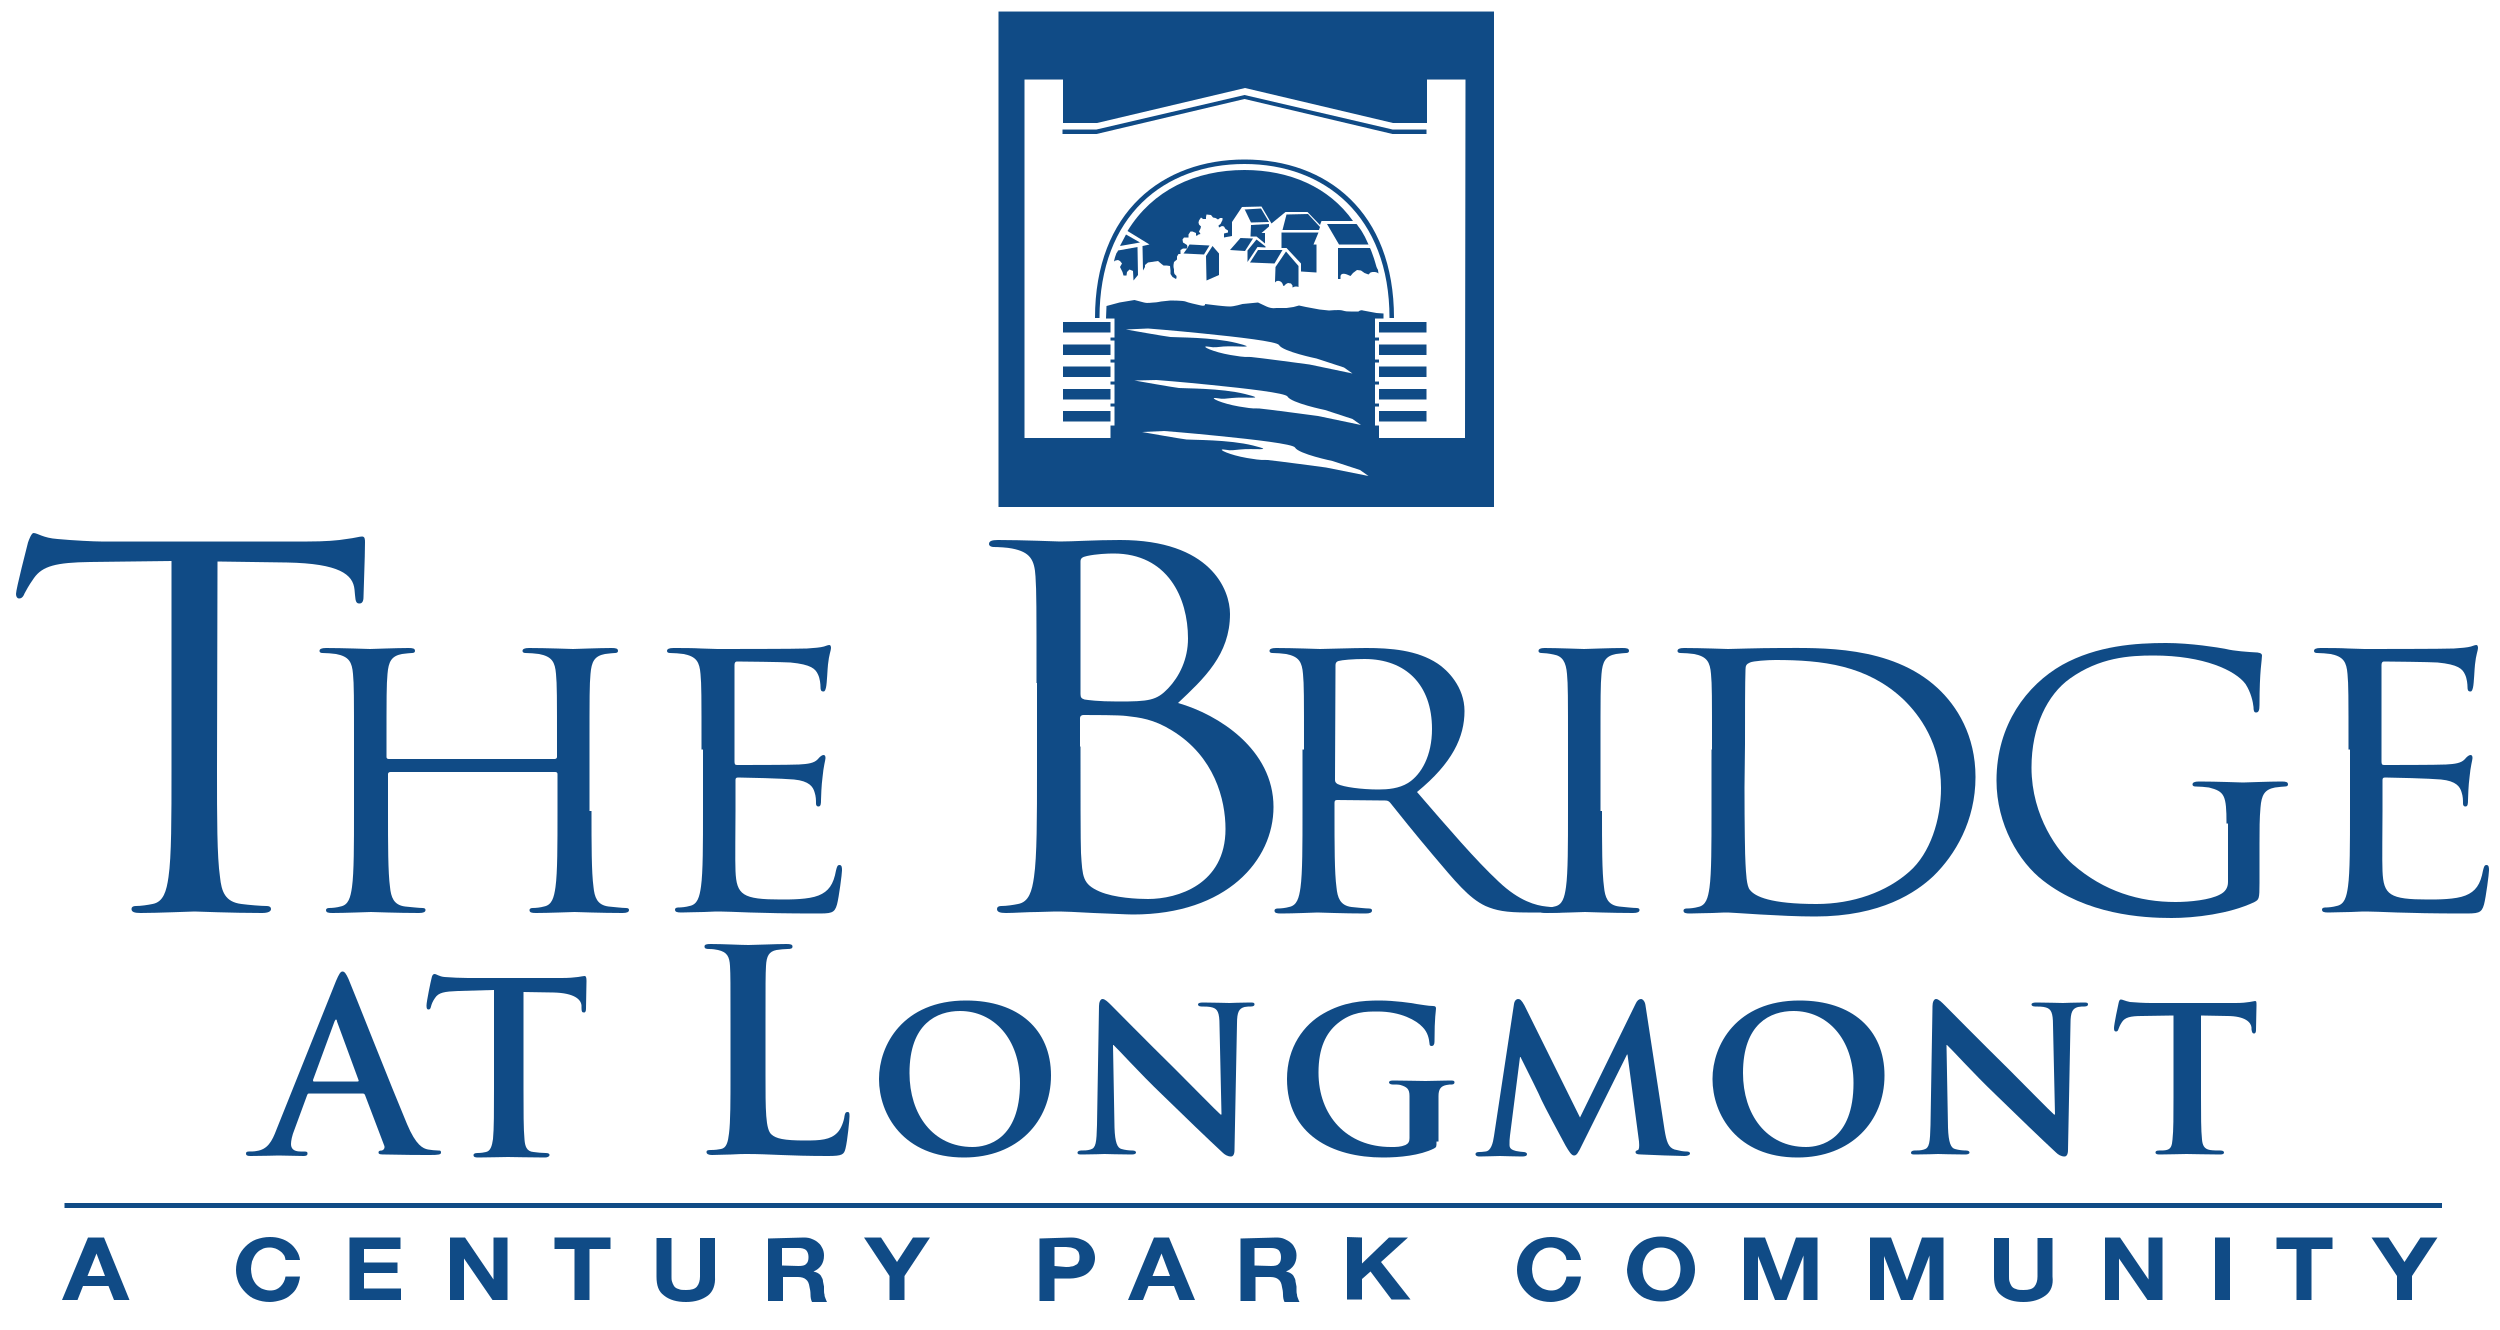 <?xml version="1.0" encoding="utf-8"?>
<!-- Generator: Adobe Illustrator 22.1.0, SVG Export Plug-In . SVG Version: 6.00 Build 0)  -->
<svg version="1.1" id="Layer_1" xmlns="http://www.w3.org/2000/svg" xmlns:xlink="http://www.w3.org/1999/xlink" x="0px" y="0px"
	 viewBox="0 0 500 266" style="enable-background:new 0 0 500 266;" xml:space="preserve">
<style type="text/css">
	.st0{display:none;}
	.st1{display:inline;stroke:#000000;}
	.st2{fill:#104B86;}
	.st3{fill:#00583D;}
</style>
<g id="Layer_1_1_">
</g>
<g id="Layer_4" class="st0">
	<rect class="st1" width="500" height="251"/>
</g>
<path class="st2" d="M61.8,218.7c-0.2,0-0.3,0.1-0.4,0.4l-2.5,6.8c-0.5,1.2-0.7,2.3-0.7,2.9c0,0.8,0.4,1.5,1.9,1.5h0.7
	c0.6,0,0.7,0.1,0.7,0.4c0,0.4-0.3,0.5-0.8,0.5c-1.5,0-3.5-0.1-5-0.1c-0.5,0-3.1,0.1-5.6,0.1c-0.6,0-0.9-0.1-0.9-0.5
	c0-0.3,0.2-0.4,0.6-0.4c0.4,0,1.1,0,1.5-0.1c2.2-0.3,3.1-1.9,4-4.3l11.9-29.7c0.6-1.4,0.9-1.9,1.3-1.9s0.7,0.4,1.2,1.5
	c1.1,2.6,8.7,21.9,11.7,29c1.8,4.3,3.2,4.9,4.2,5.1c0.7,0.1,1.4,0.2,2,0.2c0.4,0,0.6,0,0.6,0.4S87.8,231,86,231
	c-1.7,0-5.1,0-8.9-0.1c-0.9,0-1.4,0-1.4-0.4c0-0.3,0.2-0.4,0.7-0.4c0.3-0.1,0.7-0.5,0.4-1.1L73,219c-0.1-0.2-0.2-0.3-0.5-0.3H61.8
	L61.8,218.7z M71.5,216.3c0.2,0,0.3-0.1,0.2-0.3l-4.3-11.7c0-0.2-0.1-0.4-0.2-0.4s-0.2,0.2-0.3,0.4L62.6,216c0,0.2,0,0.3,0.2,0.3
	H71.5z"/>
<path class="st2" d="M98.6,198l-7,0.2c-2.7,0.1-3.9,0.3-4.6,1.4c-0.5,0.7-0.7,1.3-0.8,1.7c-0.1,0.4-0.2,0.6-0.5,0.6
	s-0.4-0.2-0.4-0.8c0-0.8,0.9-5.1,1-5.4c0.1-0.6,0.3-0.9,0.6-0.9c0.4,0,0.9,0.5,2,0.6c1.4,0.1,3.2,0.2,4.7,0.2h18.7
	c1.5,0,2.5-0.1,3.3-0.2c0.7-0.1,1.1-0.2,1.3-0.2c0.3,0,0.4,0.3,0.4,1c0,1-0.1,4.3-0.1,5.5c0,0.5-0.1,0.8-0.4,0.8
	c-0.4,0-0.5-0.2-0.5-0.9v-0.5c-0.1-1.2-1.4-2.5-5.6-2.6l-6-0.1v19.4c0,4.3,0,8.1,0.2,10.1c0.1,1.3,0.4,2.4,1.8,2.5
	c0.7,0.1,1.7,0.2,2.4,0.2c0.5,0,0.8,0.1,0.8,0.4c0,0.3-0.4,0.5-0.9,0.5c-3.1,0-6.1-0.1-7.4-0.1c-1.1,0-4.1,0.1-6,0.1
	c-0.6,0-0.9-0.1-0.9-0.5c0-0.2,0.2-0.4,0.8-0.4c0.7,0,1.3-0.1,1.7-0.2c0.9-0.2,1.2-1.2,1.4-2.6c0.2-2,0.2-5.7,0.2-10.1V198H98.6z"/>
<path class="st2" d="M153.1,214.9c0,7.1,0,11,1.2,12c0.9,0.8,2.4,1.2,6.7,1.2c3,0,5.1-0.1,6.5-1.6c0.7-0.7,1.3-2.3,1.4-3.3
	c0.1-0.5,0.2-0.8,0.6-0.8c0.4,0,0.4,0.3,0.4,0.9c0,0.6-0.4,4.8-0.8,6.4c-0.3,1.2-0.6,1.5-3.5,1.5c-4,0-6.9-0.1-9.4-0.2
	c-2.5-0.1-4.5-0.2-6.8-0.2c-0.6,0-1.8,0-3.2,0.1c-1.3,0-2.7,0.1-3.8,0.1c-0.7,0-1.1-0.2-1.1-0.6c0-0.3,0.2-0.4,0.9-0.4
	c0.8,0,1.5-0.1,2-0.2c1.1-0.2,1.4-1.4,1.6-3.1c0.3-2.3,0.3-6.7,0.3-11.9V205c0-8.5,0-10-0.1-11.8c-0.1-1.9-0.6-2.8-2.4-3.2
	c-0.4-0.1-1.1-0.2-1.8-0.2c-0.6,0-0.9-0.1-0.9-0.5s0.4-0.5,1.2-0.5c2.6,0,6.1,0.2,7.6,0.2c1.3,0,5.4-0.2,7.6-0.2
	c0.8,0,1.2,0.1,1.2,0.5s-0.3,0.5-1,0.5c-0.6,0-1.5,0.1-2.2,0.2c-1.5,0.3-2,1.2-2.1,3.2c-0.1,1.8-0.1,3.3-0.1,11.8L153.1,214.9
	L153.1,214.9z"/>
<path class="st2" d="M175.8,215.8c0-6.8,4.8-15.7,17.4-15.7c10.5,0,17,5.8,17,15s-6.7,16.4-17.4,16.4
	C180.7,231.5,175.8,222.9,175.8,215.8z M204,216.6c0-8.9-5.3-14.4-12-14.4c-4.6,0-10.1,2.5-10.1,12.4c0,8.3,4.7,14.8,12.6,14.8
	C197.4,229.4,204,228,204,216.6z"/>
<path class="st2" d="M222.9,225.5c0.1,3.1,0.6,4.1,1.4,4.3c0.7,0.2,1.5,0.3,2.2,0.3c0.5,0,0.7,0.2,0.7,0.4c0,0.3-0.4,0.4-0.9,0.4
	c-2.7,0-4.6-0.1-5.4-0.1c-0.4,0-2.4,0.1-4.5,0.1c-0.6,0-0.9,0-0.9-0.4c0-0.2,0.3-0.4,0.7-0.4c0.6,0,1.3,0,1.9-0.2
	c1.1-0.3,1.2-1.4,1.3-4.9l0.4-23.8c0-0.8,0.3-1.4,0.7-1.4c0.5,0,1.1,0.6,1.8,1.3c0.5,0.5,6.8,6.9,12.8,12.8c2.8,2.8,8.4,8.5,9,9h0.2
	l-0.4-17.9c0-2.5-0.4-3.2-1.4-3.5c-0.6-0.2-1.6-0.2-2.2-0.2c-0.5,0-0.7-0.2-0.7-0.4c0-0.3,0.4-0.4,1-0.4c2.2,0,4.4,0.1,5.3,0.1
	c0.5,0,2-0.1,4.1-0.1c0.6,0,0.9,0,0.9,0.4c0,0.2-0.2,0.4-0.7,0.4c-0.4,0-0.8,0-1.3,0.1c-1.1,0.3-1.5,1-1.5,3.3l-0.5,25.3
	c0,0.9-0.3,1.3-0.7,1.3c-0.7,0-1.3-0.4-1.7-0.8c-2.6-2.4-7.8-7.4-12.1-11.6c-4.5-4.3-8.9-9.2-9.7-9.9h-0.1L222.9,225.5z"/>
<path class="st2" d="M287.3,228.3c0,1.1,0,1.1-0.5,1.4c-2.8,1.4-6.9,1.8-10.2,1.8c-10.2,0-19.2-4.6-19.2-15.7
	c0-6.4,3.4-10.9,7.3-13.1c4-2.3,7.7-2.6,11.2-2.6c2.9,0,6.5,0.5,7.4,0.7c0.9,0.1,2.3,0.4,3.3,0.4c0.5,0,0.6,0.2,0.6,0.5
	c0,0.5-0.3,1.6-0.3,6.6c0,0.6-0.2,0.9-0.6,0.9c-0.3,0-0.4-0.2-0.4-0.5c-0.1-0.9-0.3-2.2-1.4-3.3c-1.2-1.3-4.3-3.1-9-3.1
	c-2.3,0-5.1,0-8,2.4c-2.3,1.9-3.8,4.9-3.8,9.8c0,8.6,5.6,14.9,14.5,14.9c1.1,0,1.9,0,2.9-0.4c0.6-0.3,0.8-0.7,0.8-1.4v-3.7
	c0-2,0-3.5,0-4.7c0-1.4-0.5-1.8-1.8-2.2c-0.3-0.1-1-0.1-1.6-0.1c-0.4,0-0.7-0.2-0.7-0.4c0-0.3,0.3-0.4,0.9-0.4
	c2.2,0,5.1,0.1,6.4,0.1s3.5-0.1,4.9-0.1c0.6,0,0.9,0,0.9,0.4c0,0.2-0.2,0.4-0.5,0.4s-0.7,0-1.1,0.1c-1.1,0.2-1.6,0.8-1.6,2.2
	c0,1.2,0,2.8,0,4.8v4.3L287.3,228.3L287.3,228.3z"/>
<path class="st2" d="M302.8,200.8c0.1-0.7,0.5-1,0.8-1c0.4,0,0.7,0.2,1.3,1.3l11.1,22.4l11.1-22.7c0.3-0.7,0.7-1,1.1-1
	c0.3,0,0.8,0.4,0.9,1.3l3.8,24.8c0.4,2.5,0.8,3.6,2,4c1.2,0.3,1.8,0.4,2.4,0.4c0.4,0,0.7,0.1,0.7,0.4c0,0.3-0.5,0.5-1.1,0.5
	c-1,0-6.9-0.2-8.6-0.3c-1,0-1.2-0.2-1.2-0.5c0-0.2,0.2-0.3,0.5-0.4c0.2-0.1,0.3-0.6,0.2-1.7l-2.3-17.4h-0.1l-8.9,17.9
	c-0.9,1.9-1.2,2.3-1.7,2.3s-1-0.8-1.7-2c-1-1.8-4.3-8-4.8-9.1c-0.3-0.8-2.8-5.8-4.2-8.6H304l-2,15.7c-0.1,0.7-0.1,1.2-0.1,1.9
	c0,0.8,0.6,1,1.3,1.2c0.7,0.1,1.1,0.2,1.5,0.2s0.7,0.2,0.7,0.4c0,0.4-0.4,0.5-1,0.5c-1.7,0-3.6-0.1-4.4-0.1s-2.8,0.1-4.1,0.1
	c-0.4,0-0.8-0.1-0.8-0.5c0-0.2,0.2-0.4,0.7-0.4c0.3,0,0.6,0,1.3-0.1c1.1-0.1,1.5-1.7,1.7-3.1L302.8,200.8z"/>
<path class="st2" d="M342.5,215.8c0-6.8,4.8-15.7,17.4-15.7c10.5,0,17,5.8,17,15s-6.7,16.4-17.4,16.4
	C347.4,231.5,342.5,222.9,342.5,215.8z M370.7,216.6c0-8.9-5.3-14.4-12-14.4c-4.6,0-10.1,2.5-10.1,12.4c0,8.3,4.7,14.8,12.6,14.8
	C364.1,229.4,370.7,228,370.7,216.6z"/>
<path class="st2" d="M389.6,225.5c0.1,3.1,0.6,4.1,1.4,4.3c0.7,0.2,1.5,0.3,2.2,0.3c0.5,0,0.7,0.2,0.7,0.4c0,0.3-0.4,0.4-0.9,0.4
	c-2.7,0-4.6-0.1-5.4-0.1c-0.4,0-2.4,0.1-4.5,0.1c-0.6,0-0.9,0-0.9-0.4c0-0.2,0.3-0.4,0.7-0.4c0.6,0,1.3,0,1.9-0.2
	c1.1-0.3,1.2-1.4,1.3-4.9l0.4-23.8c0-0.8,0.3-1.4,0.7-1.4c0.5,0,1.1,0.6,1.8,1.3c0.5,0.5,6.8,6.9,12.8,12.8c2.8,2.8,8.4,8.5,9,9h0.2
	l-0.4-17.9c0-2.5-0.4-3.2-1.4-3.5c-0.6-0.2-1.6-0.2-2.2-0.2c-0.5,0-0.7-0.2-0.7-0.4c0-0.3,0.4-0.4,1-0.4c2.2,0,4.4,0.1,5.3,0.1
	c0.5,0,2-0.1,4.1-0.1c0.6,0,0.9,0,0.9,0.4c0,0.2-0.2,0.4-0.7,0.4c-0.4,0-0.8,0-1.3,0.1c-1.1,0.3-1.5,1-1.5,3.3l-0.5,25.3
	c0,0.9-0.3,1.3-0.7,1.3c-0.7,0-1.3-0.4-1.7-0.8c-2.6-2.4-7.8-7.4-12.1-11.6c-4.5-4.3-8.9-9.2-9.7-9.9h-0.1L389.6,225.5z"/>
<path class="st2" d="M434.6,203.1l-6.2,0.1c-2.4,0-3.4,0.3-4,1.2c-0.4,0.6-0.6,1.1-0.7,1.4c-0.1,0.3-0.2,0.5-0.5,0.5
	s-0.4-0.2-0.4-0.7c0-0.7,0.8-4.5,0.9-4.9c0.1-0.5,0.2-0.8,0.5-0.8s0.8,0.3,1.8,0.5c1.2,0.1,2.8,0.2,4.2,0.2h16.9
	c1.3,0,2.2-0.1,2.8-0.2c0.7-0.1,1-0.2,1.1-0.2c0.3,0,0.3,0.2,0.3,0.9c0,0.8-0.1,3.8-0.1,4.9c0,0.4-0.1,0.7-0.4,0.7s-0.4-0.2-0.5-0.8
	v-0.4c-0.1-1-1.2-2.3-4.9-2.3l-5.2-0.1v16.2c0,3.7,0,6.8,0.2,8.6c0.1,1.1,0.4,1.9,1.6,2.1c0.6,0.1,1.5,0.1,2.1,0.1
	c0.5,0,0.7,0.2,0.7,0.4c0,0.3-0.3,0.4-0.8,0.4c-2.7,0-5.5-0.1-6.7-0.1c-0.9,0-3.8,0.1-5.4,0.1c-0.5,0-0.8-0.1-0.8-0.4
	c0-0.2,0.1-0.4,0.7-0.4s1.1,0,1.5-0.1c0.9-0.2,1.1-0.9,1.2-2.1c0.2-1.7,0.2-4.9,0.2-8.5v-16.3L434.6,203.1L434.6,203.1z"/>
<path class="st2" d="M43.4,154c0,9.5,0,17.3,0.6,21.4c0.3,2.9,1,5,4.3,5.4c1.5,0.2,4,0.4,5,0.4c0.7,0,0.9,0.3,0.9,0.6
	c0,0.5-0.6,0.8-1.8,0.8c-6.1,0-13-0.3-13.5-0.3c-0.6,0-7.5,0.3-10.8,0.3c-1.2,0-1.8-0.2-1.8-0.8c0-0.3,0.2-0.6,0.9-0.6
	c1,0,2.3-0.2,3.3-0.4c2.2-0.4,2.8-2.6,3.2-5.4c0.6-4.1,0.6-11.9,0.6-21.4v-41.8L18,112.4c-6.8,0.1-9.5,0.8-11.2,3.2
	c-1.2,1.7-1.5,2.4-1.9,3.1c-0.3,0.8-0.7,1-1.1,1c-0.3,0-0.6-0.3-0.6-0.9c0-1,2.2-9.5,2.4-10.3c0.2-0.6,0.7-1.9,1.1-1.9
	c0.8,0,1.9,1,4.8,1.2c3.2,0.3,7.4,0.5,8.7,0.5h41.3c3.5,0,6.1-0.2,7.8-0.5c1.7-0.2,2.6-0.5,3.1-0.5c0.6,0,0.6,0.6,0.6,1.2
	c0,3-0.3,9.8-0.3,10.9c0,0.9-0.3,1.3-0.8,1.3c-0.6,0-0.8-0.3-0.9-1.7l-0.1-1.1c-0.3-3-3-5.2-13.5-5.4l-13.9-0.2L43.4,154L43.4,154z"
	/>
<path class="st2" d="M118.3,162.2c0,6.7,0,12.3,0.4,15.2c0.2,2,0.7,3.6,3,3.9c1.1,0.1,2.8,0.3,3.5,0.3c0.5,0,0.6,0.2,0.6,0.4
	c0,0.4-0.4,0.6-1.3,0.6c-4.3,0-9.2-0.2-9.6-0.2s-5.3,0.2-7.7,0.2c-0.9,0-1.3-0.1-1.3-0.6c0-0.2,0.2-0.4,0.6-0.4
	c0.7,0,1.6-0.1,2.3-0.3c1.6-0.3,2-1.8,2.3-3.9c0.4-2.9,0.4-8.5,0.4-15.2v-7.4c0-0.3-0.2-0.4-0.5-0.4H78.1c-0.2,0-0.5,0.1-0.5,0.4
	v7.4c0,6.7,0,12.3,0.4,15.2c0.2,2,0.7,3.6,3,3.9c1.1,0.1,2.8,0.3,3.5,0.3c0.5,0,0.6,0.2,0.6,0.4c0,0.4-0.4,0.6-1.3,0.6
	c-4.3,0-9.2-0.2-9.6-0.2s-5.3,0.2-7.7,0.2c-0.9,0-1.3-0.1-1.3-0.6c0-0.2,0.2-0.4,0.6-0.4c0.7,0,1.6-0.1,2.3-0.3
	c1.6-0.3,2-1.8,2.3-3.9c0.4-2.9,0.4-8.5,0.4-15.2v-12.3c0-10.9,0-12.9-0.2-15.1c-0.2-2.4-0.8-3.5-3.4-4c-0.6-0.1-2-0.2-2.7-0.2
	c-0.3,0-0.6-0.1-0.6-0.4c0-0.4,0.4-0.6,1.3-0.6c3.5,0,8.4,0.2,8.8,0.2s5.3-0.2,7.7-0.2c0.9,0,1.3,0.1,1.3,0.6c0,0.3-0.3,0.4-0.6,0.4
	c-0.5,0-1,0.1-2,0.2c-2.1,0.4-2.7,1.5-2.9,4c-0.2,2.2-0.2,4.2-0.2,15.1v1.5c0,0.3,0.2,0.4,0.5,0.4h33.1c0.2,0,0.5-0.1,0.5-0.4v-1.5
	c0-10.9,0-12.9-0.2-15.1c-0.2-2.4-0.8-3.5-3.4-4c-0.6-0.1-2-0.2-2.7-0.2c-0.3,0-0.6-0.1-0.6-0.4c0-0.4,0.4-0.6,1.3-0.6
	c3.5,0,8.4,0.2,8.8,0.2s5.3-0.2,7.7-0.2c0.9,0,1.3,0.1,1.3,0.6c0,0.3-0.3,0.4-0.6,0.4c-0.5,0-1,0.1-2,0.2c-2.1,0.4-2.7,1.5-2.9,4
	c-0.2,2.2-0.2,4.2-0.2,15.1v12.3H118.3z"/>
<path class="st2" d="M140.3,149.9c0-10.9,0-12.9-0.2-15.1c-0.2-2.4-0.8-3.5-3.4-4c-0.6-0.1-2-0.2-2.7-0.2c-0.3,0-0.6-0.1-0.6-0.4
	c0-0.4,0.4-0.6,1.3-0.6c1.8,0,3.9,0,5.6,0.1l3.2,0.1c0.5,0,16.1,0,17.9-0.1c1.5-0.1,2.7-0.2,3.4-0.4c0.4-0.1,0.7-0.3,1.1-0.3
	c0.2,0,0.3,0.3,0.3,0.6c0,0.5-0.4,1.3-0.6,3.3c-0.1,0.7-0.2,3.8-0.4,4.6c-0.1,0.4-0.2,0.8-0.5,0.8c-0.5,0-0.6-0.3-0.6-0.9
	c0-0.5-0.1-1.7-0.5-2.5c-0.5-1.1-1.3-2-5.5-2.4c-1.3-0.1-9.8-0.2-10.7-0.2c-0.3,0-0.5,0.2-0.5,0.7v19.3c0,0.5,0.1,0.7,0.5,0.7
	c1,0,10.6,0,12.4-0.1c1.9-0.1,3-0.3,3.7-1c0.5-0.6,0.9-0.9,1.2-0.9c0.2,0,0.4,0.1,0.4,0.6c0,0.4-0.4,1.6-0.6,3.9
	c-0.2,1.4-0.3,4-0.3,4.5c0,0.6,0,1.3-0.5,1.3c-0.4,0-0.5-0.3-0.5-0.6c0-0.7,0-1.4-0.3-2.3c-0.3-1-1-2.2-4.1-2.5
	c-2.1-0.2-9.8-0.4-11.2-0.4c-0.4,0-0.5,0.2-0.5,0.5v6.2c0,2.4-0.1,10.5,0,12c0.2,4.8,1.4,5.7,9.1,5.7c2,0,5.5,0,7.5-0.8s3-2.2,3.5-5
	c0.2-0.8,0.3-1.1,0.7-1.1c0.5,0,0.5,0.6,0.5,1.1c0,0.6-0.6,5.3-1,6.8c-0.5,1.8-1.2,1.8-4.2,1.8c-5.9,0-10.2-0.1-13.2-0.2
	c-3-0.1-4.9-0.2-6.1-0.2c-0.2,0-1.5,0-3.1,0.1c-1.6,0-3.4,0.1-4.5,0.1c-0.9,0-1.3-0.1-1.3-0.6c0-0.2,0.2-0.4,0.6-0.4
	c0.7,0,1.6-0.1,2.3-0.3c1.6-0.3,2-1.8,2.3-3.9c0.4-2.9,0.4-8.5,0.4-15.2v-12.2L140.3,149.9L140.3,149.9z"/>
<path class="st2" d="M207.3,136.6c0-15.4,0-18.2-0.2-21.3c-0.2-3.4-1.1-4.9-4.7-5.6c-0.9-0.2-2.8-0.3-3.7-0.3
	c-0.4,0-0.9-0.2-0.9-0.6c0-0.6,0.6-0.8,1.8-0.8c5,0,11.9,0.3,12.4,0.3c2.6,0,6.9-0.3,12-0.3c18.1,0,22,9.9,22,14.8
	c0,8.1-5.2,12.9-10.4,17.8c8.1,2.3,19.1,9.3,19.1,20.8c0,10.6-9.3,21.5-28.1,21.5c-1.2,0-4.7-0.2-7.9-0.3c-3.2-0.2-6.3-0.3-6.7-0.3
	c-0.2,0-2.1,0-4.4,0.1c-2.2,0-4.7,0.2-6.4,0.2c-1.2,0-1.8-0.2-1.8-0.8c0-0.3,0.2-0.6,0.9-0.6c1,0,2.3-0.2,3.3-0.4
	c2.2-0.4,2.8-2.6,3.2-5.4c0.6-4.1,0.6-11.9,0.6-21.4v-17.4L207.3,136.6L207.3,136.6z M216.1,138.8c0,0.7,0.2,0.9,0.8,1.1
	c0.7,0.1,2.6,0.4,6.7,0.4c6.2,0,7.7-0.2,10-2.6c2.3-2.4,4-5.9,4-10c0-8.2-4.1-17-14.9-17c-1.2,0-3.5,0.1-5.3,0.5
	c-1,0.2-1.3,0.5-1.3,1.1V138.8z M216.1,149.3c0,7.6,0,19.8,0.1,21.3c0.3,4.8,0.3,6.2,3.7,7.7c3,1.3,7.7,1.5,9.7,1.5
	c5.9,0,15.5-2.9,15.5-14c0-5.9-2.2-14.5-10.7-19.7c-3.7-2.3-6.5-2.6-9.1-2.9c-1.4-0.2-6.9-0.2-8.6-0.2c-0.4,0-0.7,0.2-0.7,0.7v5.6
	L216.1,149.3L216.1,149.3z"/>
<path class="st2" d="M260.8,149.9c0-10.9,0-12.9-0.2-15.1c-0.2-2.4-0.8-3.5-3.4-4c-0.6-0.1-2-0.2-2.7-0.2c-0.3,0-0.6-0.1-0.6-0.4
	c0-0.4,0.4-0.6,1.3-0.6c3.5,0,8.4,0.2,8.8,0.2c0.9,0,6.8-0.2,9.2-0.2c4.9,0,10.2,0.4,14.3,3.1c2,1.3,5.4,4.7,5.4,9.5
	c0,5.2-2.4,10.4-9.5,16.2c6.4,7.4,11.7,13.6,16.3,17.9c4.2,4,7.6,4.8,9.5,5c1.5,0.2,2.6,0.2,3,0.2s0.7,0.2,0.7,0.4
	c0,0.4-0.5,0.6-1.9,0.6h-5.5c-4.4,0-6.3-0.4-8.4-1.3c-3.4-1.6-6.1-5-10.6-10.3c-3.3-3.9-7-8.5-8.5-10.4c-0.3-0.3-0.5-0.4-1-0.4
	l-9.6-0.1c-0.4,0-0.5,0.2-0.5,0.6v1.7c0,6.7,0,12.3,0.4,15.2c0.2,2,0.7,3.6,3,3.9c1.1,0.1,2.8,0.3,3.5,0.3c0.5,0,0.6,0.2,0.6,0.4
	c0,0.4-0.4,0.6-1.3,0.6c-4.3,0-9.2-0.2-9.6-0.2c-0.1,0-5,0.2-7.3,0.2c-0.9,0-1.3-0.1-1.3-0.6c0-0.2,0.2-0.4,0.6-0.4
	c0.7,0,1.6-0.1,2.3-0.3c1.6-0.3,2-1.8,2.3-3.9c0.4-2.9,0.4-8.5,0.4-15.2v-12.4H260.8z M267,156c0,0.4,0.2,0.6,0.5,0.8
	c1.2,0.6,4.8,1.1,8.2,1.1c1.9,0,4.1-0.2,5.9-1.3c2.7-1.7,4.8-5.5,4.8-10.8c0-8.8-5.2-14-13.5-14c-2.3,0-4.5,0.2-5.2,0.4
	c-0.4,0.1-0.6,0.4-0.6,0.8L267,156L267,156z"/>
<path class="st2" d="M320.4,162.2c0,6.7,0,12.3,0.4,15.2c0.2,2,0.7,3.6,3,3.9c1.1,0.1,2.8,0.3,3.5,0.3c0.5,0,0.6,0.2,0.6,0.4
	c0,0.4-0.4,0.6-1.3,0.6c-4.3,0-9.2-0.2-9.6-0.2s-5.3,0.2-7.7,0.2c-0.9,0-1.3-0.1-1.3-0.6c0-0.2,0.2-0.4,0.6-0.4
	c0.7,0,1.6-0.1,2.3-0.3c1.6-0.3,2-1.8,2.3-3.9c0.4-2.9,0.4-8.5,0.4-15.2v-12.3c0-10.9,0-12.9-0.2-15.1c-0.2-2.4-0.9-3.6-2.7-3.9
	c-0.9-0.2-1.9-0.3-2.4-0.3c-0.3,0-0.6-0.1-0.6-0.4c0-0.4,0.4-0.6,1.2-0.6c2.6,0,7.5,0.2,7.9,0.2s5.3-0.2,7.7-0.2
	c0.9,0,1.3,0.1,1.3,0.6c0,0.3-0.3,0.4-0.6,0.4c-0.5,0-1,0.1-2,0.2c-2.1,0.4-2.7,1.5-2.9,4c-0.2,2.2-0.2,4.2-0.2,15.1v12.3H320.4z"/>
<path class="st2" d="M342.4,149.9c0-10.9,0-12.9-0.2-15.1c-0.2-2.4-0.8-3.5-3.4-4c-0.6-0.1-2-0.2-2.7-0.2c-0.3,0-0.6-0.1-0.6-0.4
	c0-0.4,0.4-0.6,1.3-0.6c3.5,0,8.4,0.2,8.8,0.2c0.9,0,5.9-0.2,10.6-0.2c7.7,0,22-0.6,31.3,8c3.9,3.6,7.6,9.5,7.6,17.8
	c0,8.8-4.1,15.6-8.4,19.8c-3.4,3.2-10.4,8.1-23.7,8.1c-3.4,0-7.5-0.2-10.9-0.4s-6.1-0.4-6.5-0.4c-0.2,0-1.5,0-3.1,0.1
	c-1.6,0-3.4,0.1-4.5,0.1c-0.9,0-1.3-0.1-1.3-0.6c0-0.2,0.2-0.4,0.6-0.4c0.7,0,1.6-0.1,2.3-0.3c1.6-0.3,2-1.8,2.3-3.9
	c0.4-2.9,0.4-8.5,0.4-15.2v-12.4L342.4,149.9L342.4,149.9z M348.9,157.5c0,7.4,0.1,13.9,0.2,15.2c0.1,1.8,0.2,4.6,0.9,5.3
	c1,1.3,4.1,2.8,13.3,2.8c7.3,0,14-2.4,18.6-6.5c4.1-3.6,6.3-10.3,6.3-16.7c0-8.9-4.3-14.6-7.5-17.7c-7.3-6.9-16.3-7.9-25.6-7.9
	c-1.6,0-4.5,0.2-5.1,0.5c-0.7,0.3-0.9,0.6-0.9,1.4c-0.1,2.4-0.1,9.5-0.1,14.9L348.9,157.5L348.9,157.5z"/>
<path class="st2" d="M445.3,164.7c0-5.7-0.4-6.4-3.5-7.2c-0.6-0.1-2-0.2-2.7-0.2c-0.3,0-0.6-0.1-0.6-0.4c0-0.4,0.4-0.6,1.3-0.6
	c3.5,0,8.4,0.2,8.8,0.2s5.3-0.2,7.7-0.2c0.9,0,1.3,0.1,1.3,0.6c0,0.3-0.3,0.4-0.6,0.4c-0.5,0-1,0.1-2,0.2c-2.1,0.4-2.7,1.5-2.9,4
	c-0.2,2.2-0.2,4.3-0.2,7.3v7.8c0,3.2-0.1,3.3-1,3.8c-5,2.4-12,3.2-16.6,3.2c-5.9,0-17-0.7-25.7-7.5c-4.8-3.7-9.3-11.2-9.3-20
	c0-11.2,6.1-19.1,13.1-23.1c7-3.9,14.8-4.4,20.8-4.4c4.9,0,10.5,0.9,12,1.2c1.6,0.4,4.4,0.6,6.3,0.7c0.8,0.1,0.9,0.4,0.9,0.6
	c0,1-0.5,2.9-0.5,9.9c0,1.1-0.2,1.5-0.7,1.5c-0.4,0-0.5-0.4-0.5-1.1c-0.1-1-0.5-2.9-1.6-4.6c-2-2.7-8.3-5.7-18.4-5.7
	c-4.9,0-10.8,0.4-16.7,4.6c-4.5,3.2-7.7,9.6-7.7,17.8c0,9.9,5.5,17,8.3,19.4c6.2,5.4,13.3,7.5,20.5,7.5c2.8,0,6.9-0.4,8.9-1.5
	c1-0.5,1.6-1.3,1.6-2.5v-11.7H445.3z"/>
<path class="st2" d="M469.7,149.9c0-10.9,0-12.9-0.2-15.1c-0.2-2.4-0.8-3.5-3.4-4c-0.6-0.1-2-0.2-2.7-0.2c-0.3,0-0.6-0.1-0.6-0.4
	c0-0.4,0.4-0.6,1.3-0.6c1.8,0,3.9,0,5.6,0.1l3.2,0.1c0.5,0,16.1,0,17.9-0.1c1.5-0.1,2.7-0.2,3.4-0.4c0.4-0.1,0.7-0.3,1.1-0.3
	c0.2,0,0.3,0.3,0.3,0.6c0,0.5-0.4,1.3-0.6,3.3c-0.1,0.7-0.2,3.8-0.4,4.6c-0.1,0.4-0.2,0.8-0.5,0.8c-0.5,0-0.6-0.3-0.6-0.9
	c0-0.5-0.1-1.7-0.5-2.5c-0.5-1.1-1.3-2-5.5-2.4c-1.3-0.1-9.8-0.2-10.7-0.2c-0.3,0-0.5,0.2-0.5,0.7v19.3c0,0.5,0.1,0.7,0.5,0.7
	c1,0,10.6,0,12.4-0.1c1.9-0.1,3-0.3,3.7-1c0.5-0.6,0.9-0.9,1.2-0.9c0.2,0,0.4,0.1,0.4,0.6c0,0.4-0.4,1.6-0.6,3.9
	c-0.2,1.4-0.3,4-0.3,4.5c0,0.6,0,1.3-0.5,1.3c-0.4,0-0.5-0.3-0.5-0.6c0-0.7,0-1.4-0.3-2.3c-0.3-1-1-2.2-4.1-2.5
	c-2.1-0.2-9.8-0.4-11.2-0.4c-0.4,0-0.5,0.2-0.5,0.5v6.2c0,2.4-0.1,10.5,0,12c0.2,4.8,1.4,5.7,9.1,5.7c2,0,5.5,0,7.5-0.8s3-2.2,3.5-5
	c0.2-0.8,0.3-1.1,0.7-1.1c0.5,0,0.5,0.6,0.5,1.1c0,0.6-0.6,5.3-1,6.8c-0.5,1.8-1.2,1.8-4.2,1.8c-5.9,0-10.2-0.1-13.2-0.2
	c-3-0.1-4.9-0.2-6.1-0.2c-0.2,0-1.5,0-3.1,0.1c-1.6,0-3.4,0.1-4.5,0.1c-0.9,0-1.3-0.1-1.3-0.6c0-0.2,0.2-0.4,0.6-0.4
	c0.7,0,1.6-0.1,2.3-0.3c1.6-0.3,2-1.8,2.3-3.9c0.4-2.9,0.4-8.5,0.4-15.2v-12.2L469.7,149.9L469.7,149.9z"/>
<rect x="12.9" y="240.6" class="st2" width="475.5" height="1"/>
<path class="st3" d="M248.9,33.6"/>
<path class="st3" d="M248.9,33.6"/>
<polygon class="st2" points="252.2,41.7 249,41.9 248.9,41.8 250.2,44.5 253.8,44.4 "/>
<polygon class="st2" points="253.8,44.8 250.2,45 250.1,47.3 251.3,47.3 253,48.7 253,46.6 252.3,46.6 253.8,45.3 "/>
<polygon class="st2" points="241.2,51.2 241.3,56.1 243.8,55 243.8,50.7 242.5,49.2 "/>
<polygon class="st2" points="248.1,47.6 246,50 249,50.2 250.6,47.7 "/>
<polygon class="st2" points="256.3,46.5 256.3,49.6 257.3,49.6 260.2,52.7 260.2,54.3 263.3,54.5 263.3,48.9 262.7,48.9 263.7,46.5 
	"/>
<polygon class="st2" points="253.1,49.5 253.1,49.3 251.3,47.9 249.5,50.1 249.5,52.4 251.5,49.4 "/>
<polygon class="st2" points="251.6,50 250,52.5 254.9,52.7 256.5,50 "/>
<path class="st2" d="M257.2,50.3l-2.1,3.1l-0.1,2.9v0.2l0.2-0.2c0,0,0.3-0.3,0.9,0c0.5,0.3,0.5,0.8,0.5,0.8l0.2,0.1l0.4-0.4l0.4-0.2
	l0.6,0.1l0.3,0.4v0.4l0.5-0.2h0.4l0.3,0.1v-4.2L257.2,50.3z"/>
<rect x="212.6" y="77.8" class="st2" width="9.5" height="2.1"/>
<rect x="212.6" y="82.2" class="st2" width="9.5" height="2.1"/>
<rect x="212.6" y="73.3" class="st2" width="9.5" height="2.1"/>
<path class="st2" d="M223.6,50.1c0,0.1-0.1,0.2-0.2,0.4l-0.1,0.1c-0.2,0.5-0.4,1.1-0.5,1.7l0.3-0.2l0.5-0.1l0.4,0.2l0.4,0.5
	l-0.4,0.7l0.5,1l0.2,0.7h0.6l0.1-0.7l0.5-0.5l0.7,0.3l0.1,1.9l0.9-1.1l-0.1-5.6L223.6,50.1z"/>
<rect x="212.6" y="68.9" class="st2" width="9.5" height="2.1"/>
<path class="st2" d="M225.2,46.9l-1,1.9c-0.1,0.1-0.1,0.3-0.2,0.4l4-0.7L225.2,46.9L225.2,46.9z"/>
<rect x="212.6" y="64.4" class="st2" width="9.5" height="2.1"/>
<rect x="275.8" y="73.3" class="st2" width="9.5" height="2.1"/>
<rect x="275.8" y="77.8" class="st2" width="9.5" height="2.1"/>
<rect x="275.8" y="68.9" class="st2" width="9.5" height="2.1"/>
<rect x="275.8" y="82.2" class="st2" width="9.5" height="2.1"/>
<path class="st2" d="M278.8,63.6c0-21.3-13.5-31.7-29.9-31.7c-16.3,0-29.9,10.4-29.9,31.7h0.9c0-20.5,13-30.8,29-30.8
	s29,10.4,29,30.8H278.8z"/>
<rect x="275.8" y="64.4" class="st2" width="9.5" height="2.1"/>
<path class="st2" d="M199.7,2.3v99.1h99.1V2.3H199.7z M247.3,68.6c-4.8-1.2-12.2-1.1-13.2-1.2s-8.9-1.5-8.9-1.5l4.4-0.2
	c0,0,5.2,0.4,11,1c7,0.7,14.8,1.6,15.2,2.3c0.7,1.3,7.5,2.7,7.5,2.7l5.5,1.8l1.7,1.2l-8.6-1.8c0,0-10.4-1.4-11.7-1.5
	s-0.5,0.2-4.1-0.4c-3.5-0.6-6-1.8-4.7-1.7c1.3,0.1,0.7,0.3,3.3,0C247.3,69.1,252.1,69.8,247.3,68.6z M231.3,76c0,0,5.2,0.4,11,1
	c7,0.7,14.8,1.6,15.2,2.3c0.7,1.3,7.5,2.7,7.5,2.7l5.5,1.8l1.7,1.2l-8.6-1.8c0,0-10.4-1.4-11.7-1.5s-0.5,0.2-4.1-0.4
	c-3.5-0.6-6-1.8-4.7-1.7c1.3,0.1,0.7,0.3,3.3,0s7.4,0.4,2.6-0.8c-4.8-1.2-12.2-1.1-13.2-1.2s-8.9-1.5-8.9-1.5L231.3,76z M265.2,93.5
	c0,0-10.4-1.4-11.7-1.5s-0.5,0.2-4.1-0.4c-3.5-0.6-6-1.8-4.7-1.7c1.3,0.1,0.7,0.3,3.3,0s7.4,0.4,2.6-0.8c-4.8-1.2-12.2-1.1-13.3-1.2
	c-1-0.1-8.9-1.5-8.9-1.5l4.4-0.2c0,0,5.2,0.4,11,1c7,0.7,14.8,1.6,15.2,2.3c0.7,1.3,7.5,2.7,7.5,2.7L272,94l1.7,1.2L265.2,93.5z
	 M293,87.6h-17.2v-2.5H275v-3.8h0.8v-0.6H275v-3.8h0.8v-0.6H275v-3.8h0.8v-0.6H275v-3.8h0.8v-0.6H275v-3.8h1.7c0-0.4,0-0.7,0-1
	l-1.4-0.1l-1.1-0.2c0,0-1.1-0.2-1.6-0.3c-0.5-0.2-0.9,0.2-0.9,0.2s-0.9,0-1.6,0c-0.6,0-0.9,0-1.6-0.2c-0.6-0.2-2.7,0-2.7,0l-1.9-0.2
	l-2.7-0.5l-1.4-0.3l-1.1,0.3l-1.4,0.2h-2.1c0,0-0.8,0.2-1.9-0.3c-1.1-0.5-1.7-0.8-1.7-0.8l-3.1,0.3c0,0-1.7,0.5-2.5,0.5
	s-2.5-0.2-2.5-0.2l-2.5-0.3c0,0,0.2,0.5-0.8,0.3c-0.9-0.2-2.7-0.6-3.1-0.8c-0.5-0.2-3-0.2-3-0.2l-1.9,0.2c0,0-0.9,0.2-1.4,0.2
	s-1.2,0.2-2,0s-1.9-0.5-1.9-0.5l-3,0.5l-2.6,0.7c0,0.8-0.1,1.6-0.1,2.5h1.7v3.8h-0.8v0.6h0.8v3.8h-0.8v0.6h0.8v3.8h-0.8v0.6h0.8v3.8
	h-0.8v0.6h0.8v3.8h-0.8v2.5h-17.2V15.9h7.7v8.7h6.8l29.6-7l29.6,7h6.8v-8.7h7.7L293,87.6C293.1,87.6,293,87.6,293,87.6z"/>
<polygon class="st2" points="248.9,19 219.3,25.9 212.5,25.9 212.5,26.8 219.3,26.8 248.9,19.8 278.5,26.8 285.3,26.8 285.3,25.9 
	278.5,25.9 "/>
<polygon class="st2" points="237.5,49.6 236.7,50.7 240.8,50.9 241.9,49.1 237.9,48.9 237.6,49.4 237.6,49.6 "/>
<path class="st2" d="M248.9,34c-9.8,0-18.4,4-23.4,12.2l4.4,2.7l-1.4,0.3l0.1,4.9l0.4-0.7V53l0.6-0.5l2-0.3l0.7,0.6l0.4,0.3h0.6
	l0.7,0.1l0.1,0.9v0.7l0.4,0.6l0.7,0.4l0.1-0.2v-0.4l-0.4-0.4l-0.1-0.4v-0.5l-0.1-0.5V53l0.1-0.6c0,0,0,0,0.6-0.5v-0.6l0.3-0.5h0.4
	v-0.4V50l0.5-0.3h0.8l0.1-0.2l-0.1-0.5l-0.8-0.5l-0.1-0.6l0.3-0.4h0.4h0.5v-0.6l0.4-0.6h0.4l0.7,0.3c0,0,0,0,0,0.4s0.5-0.1,0.5-0.1
	l0.4-0.1l-0.3-0.5c0,0,0,0,0.3-0.6l0.1-0.4l-0.4-0.4l-0.1-0.4l0.1-0.4l0.4-0.6l0.4,0.3h0.6v-0.4l0.1-0.5l0.9,0.1l0.4,0.5l0.5,0.1
	l0.5,0.3l0.4-0.3h0.5V44l-0.4,0.8l-0.4,0.3l0.1,0.4l0.6-0.3l0.4,0.1l0.3,0.5l0.5,0.3v0.4l-0.4,0.1l-0.4,0.1v0.4v0.4l0.5-0.1l1.1-0.2
	v-2.8l2-3l3.9-0.1l2,3.4l2.8-2.3h4.4L264,45l0.3-0.8h6.3C265.8,37.4,257.9,34,248.9,34z"/>
<polygon class="st2" points="257.3,42.9 256.5,46 263.8,46 264,45.4 261.6,42.8 "/>
<path class="st2" d="M271.9,45.6l-0.3-0.4c-0.1-0.2-0.2-0.3-0.3-0.4h-5.9l2.4,4.1h5.9c-0.2-0.5-0.5-1-0.7-1.5
	C272.6,46.7,272.3,46.1,271.9,45.6z"/>
<path class="st2" d="M275.1,52.7c-0.1-0.4-0.2-0.7-0.3-1c-0.3-0.8-0.5-1.5-0.8-2.1h-6.4v6.2h0.5c0,0,0,0,0-0.3
	c-0.1-1.2,1.3-0.6,1.3-0.6l0.7,0.3l0.5-0.6l0.8-0.6l0.8,0.1l0.7,0.5l0.8,0.3l0.4-0.4l0.4-0.1h0.5l0.4,0.1l0.3,0.2
	c0-0.2-0.1-0.4-0.1-0.7C275.3,53.5,275.2,53.1,275.1,52.7z"/>
<path class="st2" d="M273.7,48.8L273.7,48.8c0.1,0.2,0.2,0.4,0.3,0.7l0,0C273.9,49.3,273.8,49,273.7,48.8z"/>
<g>
	<path class="st2" d="M20.8,247.5l5.1,12.5h-3.1l-1.1-2.8h-5.1l-1.1,2.8h-3.1l5.2-12.5H20.8z M21,255.2l-1.7-4.5l0,0l-1.8,4.5H21z"
		/>
	<path class="st2" d="M56.7,250.9c-0.2-0.3-0.4-0.5-0.7-0.7s-0.6-0.4-0.9-0.5c-0.4-0.1-0.7-0.2-1.1-0.2c-0.7,0-1.3,0.1-1.7,0.4
		c-0.5,0.2-0.9,0.6-1.2,1s-0.5,0.9-0.7,1.4c-0.1,0.5-0.2,1.1-0.2,1.5s0.1,1.1,0.2,1.5s0.4,1,0.7,1.4s0.7,0.7,1.2,1
		c0.5,0.2,1.1,0.4,1.7,0.4c1,0,1.6-0.3,2.1-0.8c0.5-0.5,0.9-1.2,1-2h2.9c-0.1,0.8-0.3,1.5-0.6,2.1c-0.3,0.7-0.8,1.2-1.3,1.6
		c-0.5,0.5-1.2,0.8-1.8,1c-0.7,0.2-1.5,0.4-2.3,0.4c-1.1,0-2-0.2-2.8-0.5c-0.9-0.3-1.5-0.8-2.1-1.4c-0.6-0.6-1.1-1.3-1.4-2
		c-0.3-0.8-0.5-1.6-0.5-2.5c0-1,0.2-1.8,0.5-2.6c0.3-0.8,0.8-1.5,1.4-2.1c0.6-0.6,1.3-1.1,2.1-1.4c0.9-0.3,1.7-0.5,2.8-0.5
		c0.8,0,1.5,0.1,2.1,0.3c0.7,0.2,1.3,0.5,1.8,0.9c0.6,0.4,1,0.9,1.4,1.5s0.6,1.2,0.7,1.9h-2.9C57,251.4,56.9,251.1,56.7,250.9z"/>
	<path class="st2" d="M80.1,247.5v2.3h-7.3v2.7h6.7v2.1h-6.7v3.1h7.4v2.3H69.9v-12.5L80.1,247.5L80.1,247.5z"/>
	<path class="st2" d="M93,247.5l5.7,8.4l0,0v-8.4h2.8V260h-3l-5.7-8.3l0,0v8.3H90v-12.5H93z"/>
	<path class="st2" d="M110.9,249.8v-2.3h11.2v2.3h-4.2V260h-3v-10.2H110.9z"/>
	<path class="st2" d="M141.6,259.1c-1.1,0.8-2.5,1.3-4.4,1.3c-1.8,0-3.3-0.4-4.4-1.3c-1.1-0.8-1.5-2-1.5-3.8v-7.7h3v7.7
		c0,0.4,0,0.7,0.1,1c0.1,0.3,0.2,0.6,0.4,0.9c0.2,0.3,0.5,0.5,0.9,0.6c0.4,0.2,0.9,0.2,1.5,0.2c1.1,0,1.8-0.2,2.2-0.7
		c0.4-0.5,0.6-1.2,0.6-2v-7.7h3v7.7C143.1,257,142.6,258.3,141.6,259.1z"/>
	<path class="st2" d="M160.8,247.5c0.6,0,1.2,0.1,1.6,0.3c0.5,0.2,0.9,0.4,1.3,0.8c0.4,0.3,0.6,0.7,0.8,1.1s0.3,0.9,0.3,1.4
		c0,0.8-0.2,1.4-0.5,1.9c-0.4,0.6-0.9,1-1.6,1.3l0,0c0.4,0.1,0.7,0.2,1,0.4c0.3,0.2,0.5,0.4,0.6,0.7c0.2,0.3,0.3,0.6,0.3,0.9
		c0.1,0.3,0.1,0.7,0.2,1c0,0.2,0,0.4,0,0.7c0,0.3,0,0.6,0.1,0.9c0,0.3,0.1,0.6,0.2,0.8c0.1,0.3,0.2,0.5,0.3,0.7h-3
		c-0.2-0.4-0.3-0.9-0.3-1.5c0-0.6-0.1-1.1-0.2-1.5c-0.1-0.7-0.3-1.2-0.7-1.5c-0.3-0.3-0.9-0.5-1.6-0.5h-3v4.8h-3v-12.5L160.8,247.5
		L160.8,247.5z M159.7,253.2c0.7,0,1.3-0.1,1.5-0.4c0.4-0.3,0.5-0.8,0.5-1.4c0-0.6-0.2-1.1-0.5-1.4c-0.4-0.3-0.9-0.4-1.5-0.4h-3.3
		v3.5L159.7,253.2L159.7,253.2z"/>
	<path class="st2" d="M172.8,247.5h3.4l3.2,4.9l3.2-4.9h3.4l-5.1,7.7v4.8h-3v-4.8L172.8,247.5z"/>
	<path class="st2" d="M214.1,247.5c0.9,0,1.5,0.1,2.2,0.4c0.6,0.2,1.1,0.5,1.5,0.9s0.7,0.8,0.9,1.3s0.3,1,0.3,1.5
		c0,0.5-0.1,1-0.3,1.5s-0.5,0.9-0.9,1.3s-0.9,0.7-1.5,0.9c-0.6,0.2-1.4,0.4-2.2,0.4h-3.2v4.5h-3v-12.5L214.1,247.5L214.1,247.5z
		 M213.2,253.4c0.4,0,0.7,0,1-0.1c0.3,0,0.6-0.1,0.9-0.3c0.3-0.1,0.5-0.3,0.6-0.6c0.2-0.3,0.2-0.6,0.2-1c0-0.4-0.1-0.7-0.2-1
		c-0.2-0.3-0.4-0.4-0.6-0.6c-0.3-0.1-0.5-0.2-0.9-0.3c-0.3,0-0.7-0.1-1-0.1h-2.3v3.8L213.2,253.4L213.2,253.4z"/>
	<path class="st2" d="M233.8,247.5L239,260h-3.1l-1.1-2.8h-5.1l-1.1,2.8h-3l5.2-12.5H233.8z M234,255.2l-1.7-4.5l0,0l-1.8,4.5H234z"
		/>
	<path class="st2" d="M255.3,247.5c0.6,0,1.2,0.1,1.6,0.3s0.9,0.4,1.3,0.8c0.4,0.3,0.6,0.7,0.8,1.1c0.2,0.4,0.3,0.9,0.3,1.4
		c0,0.8-0.2,1.4-0.5,1.9c-0.4,0.6-0.9,1-1.6,1.3l0,0c0.4,0.1,0.7,0.2,1,0.4s0.5,0.4,0.6,0.7c0.2,0.3,0.3,0.6,0.3,0.9
		c0.1,0.3,0.1,0.7,0.2,1c0,0.2,0,0.4,0,0.7c0,0.3,0,0.6,0.1,0.9c0,0.3,0.1,0.6,0.2,0.8c0.1,0.3,0.2,0.5,0.3,0.7h-3
		c-0.2-0.4-0.3-0.9-0.3-1.5c0-0.6-0.1-1.1-0.2-1.5c-0.1-0.7-0.3-1.2-0.7-1.5c-0.3-0.3-0.9-0.5-1.6-0.5h-3v4.8h-3v-12.5L255.3,247.5
		L255.3,247.5z M254.2,253.2c0.7,0,1.3-0.1,1.5-0.4c0.4-0.3,0.5-0.8,0.5-1.4c0-0.6-0.2-1.1-0.5-1.4c-0.4-0.3-0.9-0.4-1.5-0.4h-3.3
		v3.5L254.2,253.2L254.2,253.2z"/>
	<path class="st2" d="M272.4,247.5v5.2l5.4-5.2h3.8l-5.4,4.9l5.9,7.5h-3.8l-4.2-5.6l-1.7,1.5v4.1h-3v-12.5L272.4,247.5L272.4,247.5z
		"/>
	<path class="st2" d="M312.9,250.9c-0.2-0.3-0.4-0.5-0.7-0.7c-0.3-0.2-0.6-0.4-0.9-0.5c-0.4-0.1-0.7-0.2-1.1-0.2
		c-0.7,0-1.3,0.1-1.7,0.4c-0.5,0.2-0.9,0.6-1.2,1c-0.3,0.4-0.5,0.9-0.7,1.4c-0.1,0.5-0.2,1.1-0.2,1.5s0.1,1.1,0.2,1.5s0.4,1,0.7,1.4
		s0.7,0.7,1.2,1c0.5,0.2,1.1,0.4,1.7,0.4c1,0,1.6-0.3,2.1-0.8c0.5-0.5,0.9-1.2,1-2h2.9c-0.1,0.8-0.3,1.5-0.6,2.1
		c-0.3,0.7-0.8,1.2-1.3,1.6c-0.5,0.5-1.2,0.8-1.8,1c-0.7,0.2-1.5,0.4-2.3,0.4c-1.1,0-2-0.2-2.8-0.5c-0.9-0.3-1.5-0.8-2.1-1.4
		c-0.6-0.6-1.1-1.3-1.4-2c-0.3-0.8-0.5-1.6-0.5-2.5c0-1,0.2-1.8,0.5-2.6c0.3-0.8,0.8-1.5,1.4-2.1c0.6-0.6,1.3-1.1,2.1-1.4
		c0.9-0.3,1.7-0.5,2.8-0.5c0.8,0,1.5,0.1,2.1,0.3c0.7,0.2,1.3,0.5,1.8,0.9c0.5,0.4,1,0.9,1.4,1.5s0.6,1.2,0.7,1.9h-2.9
		C313.2,251.4,313.1,251.1,312.9,250.9z"/>
	<path class="st2" d="M325.9,251.3c0.3-0.8,0.8-1.5,1.4-2.1c0.6-0.6,1.3-1.1,2.1-1.4c0.9-0.3,1.7-0.5,2.8-0.5s2,0.2,2.8,0.5
		c0.9,0.4,1.5,0.8,2.1,1.4c0.6,0.6,1.1,1.3,1.4,2.1c0.3,0.8,0.5,1.6,0.5,2.6c0,0.9-0.2,1.7-0.5,2.5c-0.3,0.8-0.8,1.5-1.4,2
		c-0.6,0.6-1.3,1.1-2.1,1.4c-0.9,0.3-1.7,0.5-2.8,0.5s-2-0.2-2.8-0.5c-0.9-0.3-1.5-0.8-2.1-1.4c-0.6-0.6-1.1-1.3-1.4-2
		c-0.3-0.8-0.5-1.6-0.5-2.5C325.5,252.9,325.7,252.1,325.9,251.3z M328.7,255.3c0.1,0.5,0.4,1,0.7,1.4s0.7,0.7,1.2,1
		c0.5,0.2,1.1,0.4,1.7,0.4s1.3-0.1,1.7-0.4c0.5-0.2,0.9-0.6,1.2-1c0.3-0.4,0.5-0.9,0.7-1.4c0.1-0.5,0.2-1,0.2-1.5
		c0-0.6-0.1-1.1-0.2-1.5s-0.4-1-0.7-1.4s-0.7-0.7-1.2-1c-0.5-0.2-1.1-0.4-1.7-0.4c-0.7,0-1.3,0.1-1.7,0.4c-0.5,0.2-0.9,0.6-1.2,1
		c-0.3,0.4-0.5,0.9-0.7,1.4c-0.1,0.5-0.2,1.1-0.2,1.5C328.5,254.4,328.6,254.9,328.7,255.3z"/>
	<path class="st2" d="M353,247.5l3.2,8.6l0,0l3-8.6h4.3V260h-2.8v-8.9l0,0l-3.4,8.9H355l-3.4-8.8l0,0v8.8h-2.8v-12.5H353z"/>
	<path class="st2" d="M378.2,247.5l3.2,8.6l0,0l3-8.6h4.3V260h-2.8v-8.9l0,0l-3.4,8.9h-2.3l-3.4-8.8l0,0v8.8h-2.8v-12.5H378.2z"/>
	<path class="st2" d="M409.1,259.1c-1.1,0.8-2.5,1.3-4.4,1.3c-1.8,0-3.3-0.4-4.4-1.3c-1.1-0.8-1.5-2-1.5-3.8v-7.7h3v7.7
		c0,0.4,0,0.7,0.1,1c0.1,0.3,0.2,0.6,0.4,0.9c0.2,0.3,0.5,0.5,0.9,0.6c0.4,0.2,0.9,0.2,1.5,0.2c1.1,0,1.8-0.2,2.2-0.7
		c0.4-0.5,0.6-1.2,0.6-2v-7.7h3v7.7C410.7,257,410.2,258.3,409.1,259.1z"/>
	<path class="st2" d="M424,247.5l5.7,8.4l0,0v-8.4h2.8V260h-3l-5.7-8.3l0,0v8.3H421v-12.5H424z"/>
	<path class="st2" d="M446,247.5V260h-3v-12.5H446z"/>
	<path class="st2" d="M455.3,249.8v-2.3h11.2v2.3h-4.2V260h-3v-10.2H455.3z"/>
	<path class="st2" d="M474.3,247.5h3.4l3.2,4.9l3.2-4.9h3.4l-5.1,7.7v4.8h-3v-4.8L474.3,247.5z"/>
</g>
</svg>
